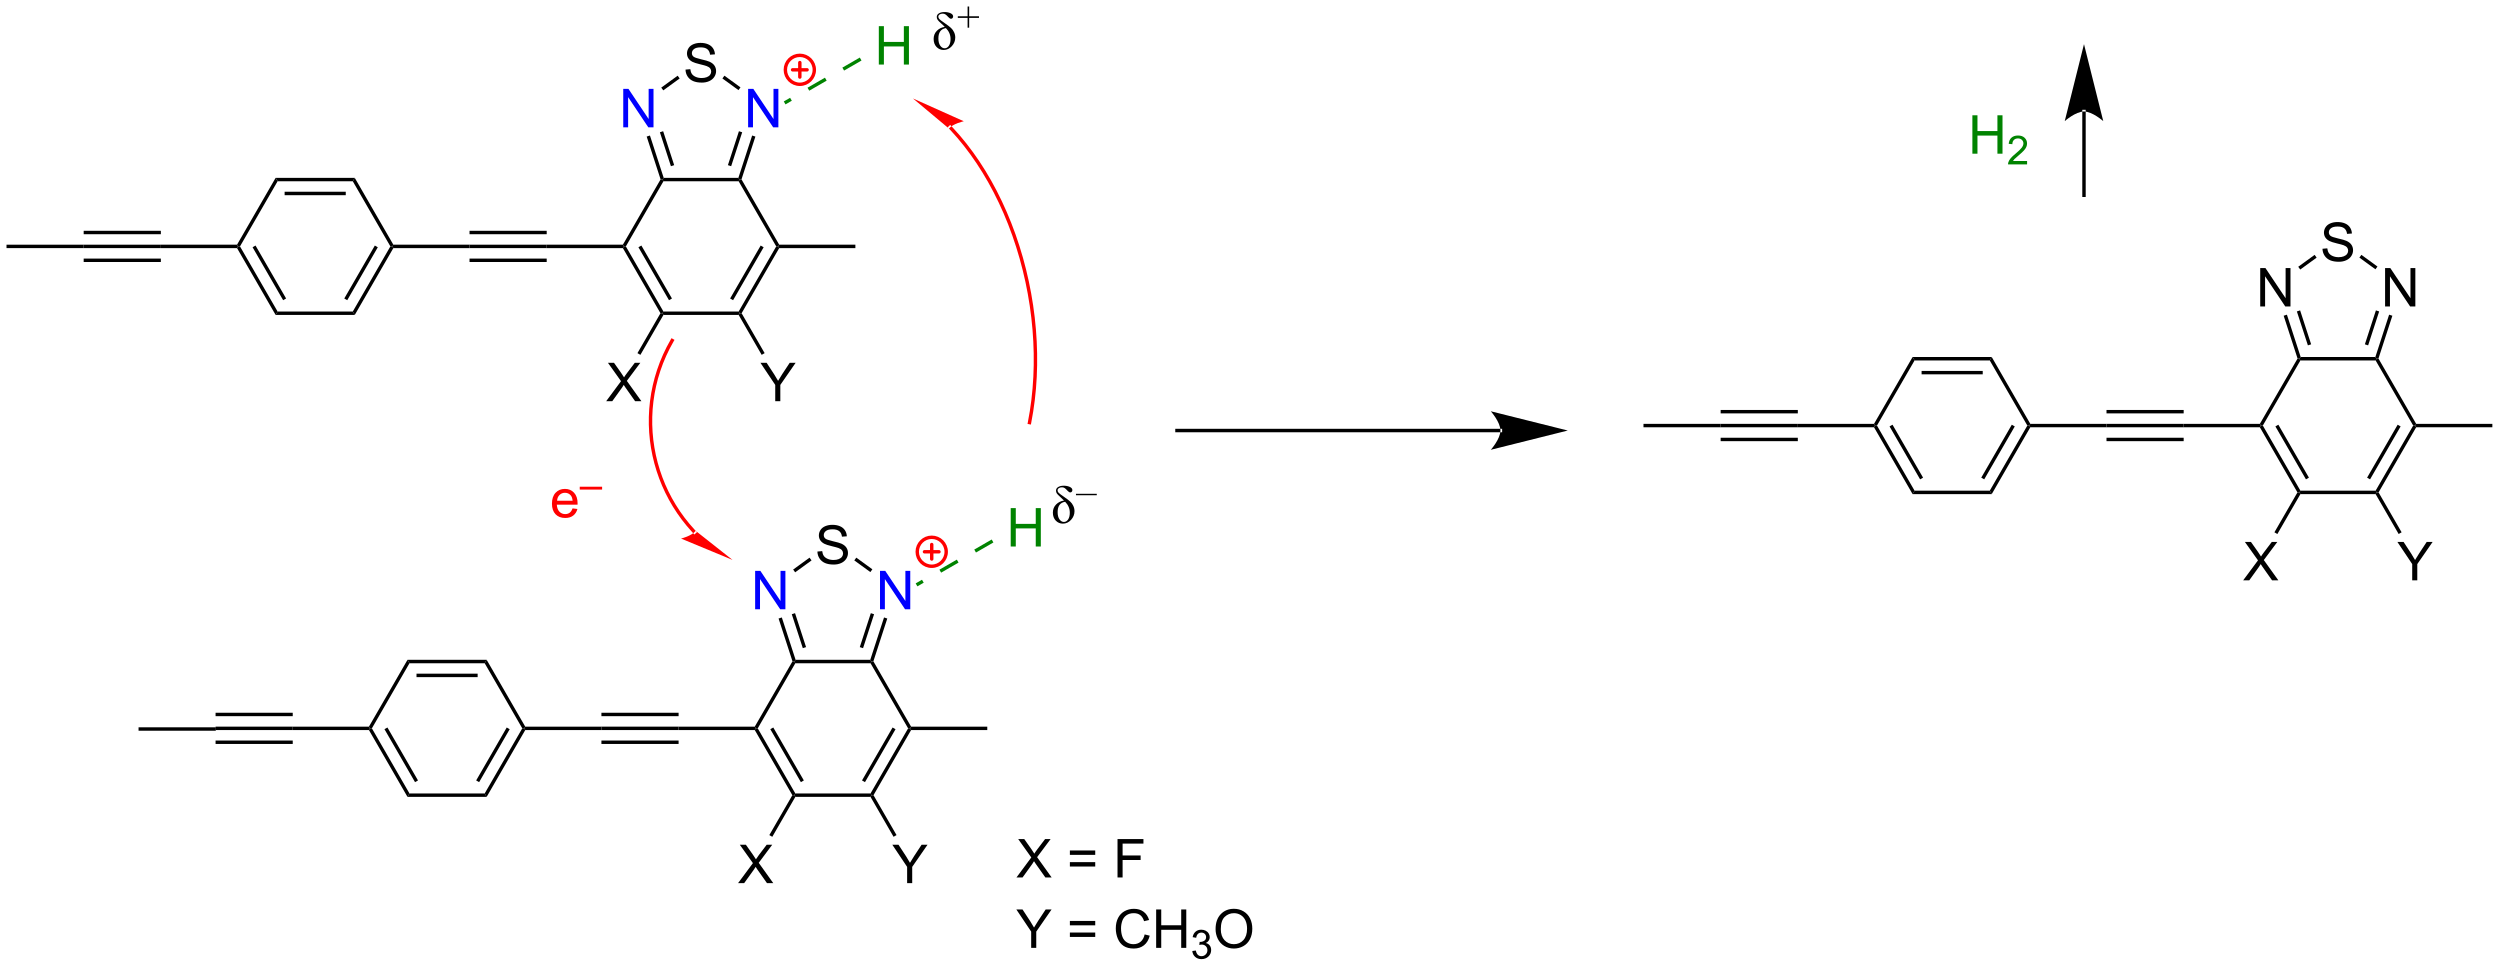 <?xml version="1.0" encoding="UTF-8"?>
<!DOCTYPE svg PUBLIC '-//W3C//DTD SVG 1.0//EN'
          'http://www.w3.org/TR/2001/REC-SVG-20010904/DTD/svg10.dtd'>
<svg stroke-dasharray="none" shape-rendering="auto" xmlns="http://www.w3.org/2000/svg" font-family="'Dialog'" text-rendering="auto" width="409" fill-opacity="1" color-interpolation="auto" color-rendering="auto" preserveAspectRatio="xMidYMid meet" font-size="12px" viewBox="0 0 409 159" fill="black" xmlns:xlink="http://www.w3.org/1999/xlink" stroke="black" image-rendering="auto" stroke-miterlimit="10" stroke-linecap="square" stroke-linejoin="miter" font-style="normal" stroke-width="1" height="159" stroke-dashoffset="0" font-weight="normal" stroke-opacity="1"
><!--Generated by the Batik Graphics2D SVG Generator--><defs id="genericDefs"
  /><g
  ><defs id="defs1"
    ><clipPath clipPathUnits="userSpaceOnUse" id="clipPath1"
      ><path d="M0.633 4.287 L383.959 4.287 L383.959 152.417 L0.633 152.417 L0.633 4.287 Z"
      /></clipPath
      ><clipPath clipPathUnits="userSpaceOnUse" id="clipPath2"
      ><path d="M11.269 12.129 L11.269 156.14 L383.937 156.14 L383.937 12.129 Z"
      /></clipPath
    ></defs
    ><g transform="scale(1.067,1.067) translate(-0.633,-4.287) matrix(1.029,0,0,1.029,-10.959,-8.189)"
    ><path d="M31.911 121.007 L31.911 120.497 L43.42 120.497 L43.42 121.007 Z" stroke="none" clip-path="url(#clipPath2)"
    /></g
    ><g transform="matrix(1.097,0,0,1.097,-12.364,-13.307)"
    ><path d="M43.42 121.007 L43.42 120.497 L54.928 120.497 L54.928 121.007 ZM43.42 118.936 L54.928 118.936 L54.928 118.426 L43.42 118.426 ZM43.42 123.079 L54.928 123.079 L54.928 122.569 L43.42 122.569 Z" stroke="none" clip-path="url(#clipPath2)"
    /></g
    ><g transform="matrix(1.097,0,0,1.097,-12.364,-13.307)"
    ><path d="M54.928 121.007 L54.928 120.497 L66.29 120.497 L66.437 120.752 L66.29 121.007 Z" stroke="none" clip-path="url(#clipPath2)"
    /></g
    ><g transform="matrix(1.097,0,0,1.097,-12.364,-13.307)"
    ><path d="M66.29 121.007 L66.437 120.752 L66.731 120.752 L72.338 130.464 L72.044 130.974 ZM68.608 120.88 L73.166 128.775 L73.608 128.52 L69.05 120.625 Z" stroke="none" clip-path="url(#clipPath2)"
    /></g
    ><g transform="matrix(1.097,0,0,1.097,-12.364,-13.307)"
    ><path d="M72.044 130.974 L72.338 130.464 L83.553 130.464 L83.847 130.974 Z" stroke="none" clip-path="url(#clipPath2)"
    /></g
    ><g transform="matrix(1.097,0,0,1.097,-12.364,-13.307)"
    ><path d="M83.847 130.974 L83.553 130.464 L89.16 120.752 L89.454 120.752 L89.602 121.007 ZM82.725 128.775 L87.283 120.88 L86.841 120.625 L82.283 128.52 Z" stroke="none" clip-path="url(#clipPath2)"
    /></g
    ><g transform="matrix(1.097,0,0,1.097,-12.364,-13.307)"
    ><path d="M89.602 120.497 L89.454 120.752 L89.16 120.752 L83.553 111.041 L83.847 110.53 Z" stroke="none" clip-path="url(#clipPath2)"
    /></g
    ><g transform="matrix(1.097,0,0,1.097,-12.364,-13.307)"
    ><path d="M83.847 110.53 L83.553 111.041 L72.338 111.041 L72.044 110.53 ZM82.504 112.602 L73.387 112.602 L73.387 113.112 L82.504 113.112 Z" stroke="none" clip-path="url(#clipPath2)"
    /></g
    ><g transform="matrix(1.097,0,0,1.097,-12.364,-13.307)"
    ><path d="M72.044 110.53 L72.338 111.041 L66.731 120.752 L66.437 120.752 L66.29 120.497 Z" stroke="none" clip-path="url(#clipPath2)"
    /></g
    ><g transform="matrix(1.097,0,0,1.097,-12.364,-13.307)"
    ><path d="M89.602 121.007 L89.454 120.752 L89.602 120.497 L100.963 120.497 L100.963 121.007 Z" stroke="none" clip-path="url(#clipPath2)"
    /></g
    ><g transform="matrix(1.097,0,0,1.097,-12.364,-13.307)"
    ><path d="M100.963 121.007 L100.963 120.497 L112.472 120.497 L112.472 121.007 ZM100.963 118.936 L112.472 118.936 L112.472 118.426 L100.963 118.426 ZM100.963 123.079 L112.472 123.079 L112.472 122.569 L100.963 122.569 Z" stroke="none" clip-path="url(#clipPath2)"
    /></g
    ><g transform="matrix(1.097,0,0,1.097,-12.364,-13.307)"
    ><path d="M112.472 121.007 L112.472 120.497 L123.833 120.497 L123.98 120.752 L123.833 121.007 Z" stroke="none" clip-path="url(#clipPath2)"
    /></g
    ><g transform="matrix(1.097,0,0,1.097,-12.364,-13.307)"
    ><path d="M123.833 121.007 L123.98 120.752 L124.275 120.752 L129.882 130.464 L129.734 130.719 L129.44 130.719 ZM126.151 120.88 L130.71 128.775 L131.151 128.52 L126.593 120.625 Z" stroke="none" clip-path="url(#clipPath2)"
    /></g
    ><g transform="matrix(1.097,0,0,1.097,-12.364,-13.307)"
    ><path d="M129.882 130.974 L129.734 130.719 L129.882 130.464 L141.096 130.464 L141.243 130.719 L141.096 130.974 Z" stroke="none" clip-path="url(#clipPath2)"
    /></g
    ><g transform="matrix(1.097,0,0,1.097,-12.364,-13.307)"
    ><path d="M141.538 130.719 L141.243 130.719 L141.096 130.464 L146.703 120.752 L146.998 120.752 L147.145 121.007 ZM140.268 128.775 L144.826 120.88 L144.385 120.625 L139.826 128.52 Z" stroke="none" clip-path="url(#clipPath2)"
    /></g
    ><g transform="matrix(1.097,0,0,1.097,-12.364,-13.307)"
    ><path d="M147.145 120.497 L146.998 120.752 L146.703 120.752 L141.096 111.041 L141.243 110.785 L141.521 110.756 Z" stroke="none" clip-path="url(#clipPath2)"
    /></g
    ><g transform="matrix(1.097,0,0,1.097,-12.364,-13.307)"
    ><path d="M141.058 110.53 L141.243 110.785 L141.096 111.041 L129.882 111.041 L129.734 110.785 L129.92 110.53 Z" stroke="none" clip-path="url(#clipPath2)"
    /></g
    ><g transform="matrix(1.097,0,0,1.097,-12.364,-13.307)"
    ><path d="M129.457 110.756 L129.734 110.785 L129.882 111.041 L124.275 120.752 L123.98 120.752 L123.833 120.497 Z" stroke="none" clip-path="url(#clipPath2)"
    /></g
    ><g fill="blue" transform="matrix(1.097,0,0,1.097,-12.364,-13.307)" stroke="blue"
    ><path d="M142.509 102.99 L142.509 97.263 L143.288 97.263 L146.295 101.758 L146.295 97.263 L147.022 97.263 L147.022 102.99 L146.243 102.99 L143.236 98.49 L143.236 102.99 L142.509 102.99 Z" stroke="none" clip-path="url(#clipPath2)"
    /></g
    ><g transform="matrix(1.097,0,0,1.097,-12.364,-13.307)"
    ><path d="M133.173 94.384 L133.889 94.322 Q133.939 94.751 134.124 95.028 Q134.311 95.304 134.702 95.473 Q135.093 95.642 135.579 95.642 Q136.014 95.642 136.345 95.515 Q136.679 95.384 136.84 95.16 Q137.001 94.936 137.001 94.671 Q137.001 94.4 136.845 94.2 Q136.689 93.999 136.329 93.861 Q136.1 93.772 135.311 93.582 Q134.522 93.392 134.204 93.225 Q133.796 93.009 133.593 92.692 Q133.392 92.374 133.392 91.978 Q133.392 91.546 133.637 91.168 Q133.884 90.791 134.356 90.595 Q134.829 90.4 135.408 90.4 Q136.046 90.4 136.53 90.606 Q137.017 90.811 137.278 91.21 Q137.541 91.608 137.561 92.111 L136.835 92.166 Q136.775 91.624 136.436 91.348 Q136.1 91.069 135.439 91.069 Q134.751 91.069 134.436 91.322 Q134.124 91.572 134.124 91.929 Q134.124 92.236 134.345 92.436 Q134.564 92.634 135.488 92.845 Q136.413 93.054 136.757 93.21 Q137.257 93.439 137.494 93.793 Q137.733 94.147 137.733 94.608 Q137.733 95.064 137.47 95.47 Q137.21 95.874 136.718 96.1 Q136.228 96.325 135.616 96.325 Q134.837 96.325 134.311 96.098 Q133.788 95.869 133.488 95.416 Q133.189 94.96 133.173 94.384 Z" stroke="none" clip-path="url(#clipPath2)"
    /></g
    ><g fill="blue" transform="matrix(1.097,0,0,1.097,-12.364,-13.307)" stroke="blue"
    ><path d="M123.888 102.99 L123.888 97.263 L124.666 97.263 L127.674 101.758 L127.674 97.263 L128.401 97.263 L128.401 102.99 L127.622 102.99 L124.614 98.49 L124.614 102.99 L123.888 102.99 Z" stroke="none" clip-path="url(#clipPath2)"
    /></g
    ><g transform="matrix(1.097,0,0,1.097,-12.364,-13.307)"
    ><path d="M141.521 110.756 L141.243 110.785 L141.058 110.53 L143.11 104.215 L143.595 104.373 ZM139.981 108.793 L141.625 103.733 L141.14 103.575 L139.495 108.635 Z" stroke="none" clip-path="url(#clipPath2)"
    /></g
    ><g transform="matrix(1.097,0,0,1.097,-12.364,-13.307)"
    ><path d="M141.371 97.034 L141.071 97.446 L138.675 95.706 L138.975 95.293 Z" stroke="none" clip-path="url(#clipPath2)"
    /></g
    ><g transform="matrix(1.097,0,0,1.097,-12.364,-13.307)"
    ><path d="M132 95.295 L132.3 95.708 L129.857 97.483 L129.557 97.07 Z" stroke="none" clip-path="url(#clipPath2)"
    /></g
    ><g transform="matrix(1.097,0,0,1.097,-12.364,-13.307)"
    ><path d="M127.383 104.373 L127.868 104.215 L129.92 110.53 L129.734 110.785 L129.457 110.756 ZM129.353 103.733 L130.997 108.793 L131.482 108.635 L129.838 103.575 Z" stroke="none" clip-path="url(#clipPath2)"
    /></g
    ><g transform="matrix(1.097,0,0,1.097,-12.364,-13.307)"
    ><path d="M147.145 121.007 L146.998 120.752 L147.145 120.497 L158.506 120.497 L158.506 121.007 Z" stroke="none" clip-path="url(#clipPath2)"
    /></g
    ><g transform="matrix(1.097,0,0,1.097,-12.364,-13.307)"
    ><path d="M121.342 143.836 L123.555 140.851 L121.602 138.109 L122.506 138.109 L123.545 139.578 Q123.868 140.034 124.006 140.281 Q124.196 139.969 124.459 139.627 L125.61 138.109 L126.435 138.109 L124.422 140.807 L126.592 143.836 L125.654 143.836 L124.211 141.792 Q124.092 141.617 123.961 141.409 Q123.771 141.721 123.688 141.838 L122.251 143.836 L121.342 143.836 Z" stroke="none" clip-path="url(#clipPath2)"
    /></g
    ><g transform="matrix(1.097,0,0,1.097,-12.364,-13.307)"
    ><path d="M129.44 130.719 L129.734 130.719 L129.882 130.974 L126.446 136.925 L126.004 136.67 Z" stroke="none" clip-path="url(#clipPath2)"
    /></g
    ><g transform="matrix(1.097,0,0,1.097,-12.364,-13.307)"
    ><path d="M146.554 143.836 L146.554 141.409 L144.346 138.109 L145.268 138.109 L146.398 139.836 Q146.71 140.32 146.979 140.805 Q147.237 140.354 147.604 139.792 L148.713 138.109 L149.596 138.109 L147.312 141.409 L147.312 143.836 L146.554 143.836 Z" stroke="none" clip-path="url(#clipPath2)"
    /></g
    ><g transform="matrix(1.097,0,0,1.097,-12.364,-13.307)"
    ><path d="M141.096 130.974 L141.243 130.719 L141.538 130.719 L144.974 136.67 L144.532 136.925 Z" stroke="none" clip-path="url(#clipPath2)"
    /></g
    ><g transform="matrix(1.097,0,0,1.097,-12.364,-13.307)"
    ><path d="M235.035 76.592 L235.035 76.592 L186.798 76.592 L186.543 76.592 L186.543 76.082 L186.798 76.082 L235.035 76.082 L235.29 76.082 L235.29 76.592 ZM245.081 76.337 L233.601 73.465 C233.601 73.465 235.035 75.08 235.035 76.337 C235.035 77.594 233.601 79.21 233.601 79.21 Z" stroke="none" clip-path="url(#clipPath2)"
    /></g
    ><g transform="matrix(1.097,0,0,1.097,-12.364,-13.307)"
    ><path d="M256.37 75.852 L256.37 75.342 L267.878 75.342 L267.878 75.852 Z" stroke="none" clip-path="url(#clipPath2)"
    /></g
    ><g transform="matrix(1.097,0,0,1.097,-12.364,-13.307)"
    ><path d="M267.878 75.852 L267.878 75.342 L279.387 75.342 L279.387 75.852 ZM267.878 73.78 L279.387 73.78 L279.387 73.27 L267.878 73.27 ZM267.878 77.923 L279.387 77.923 L279.387 77.413 L267.878 77.413 Z" stroke="none" clip-path="url(#clipPath2)"
    /></g
    ><g transform="matrix(1.097,0,0,1.097,-12.364,-13.307)"
    ><path d="M279.387 75.852 L279.387 75.342 L290.749 75.342 L290.896 75.597 L290.749 75.852 Z" stroke="none" clip-path="url(#clipPath2)"
    /></g
    ><g transform="matrix(1.097,0,0,1.097,-12.364,-13.307)"
    ><path d="M290.749 75.852 L290.896 75.597 L291.19 75.597 L296.798 85.308 L296.503 85.819 ZM293.067 75.724 L297.625 83.62 L298.067 83.364 L293.509 75.469 Z" stroke="none" clip-path="url(#clipPath2)"
    /></g
    ><g transform="matrix(1.097,0,0,1.097,-12.364,-13.307)"
    ><path d="M296.503 85.819 L296.798 85.308 L308.012 85.308 L308.306 85.819 Z" stroke="none" clip-path="url(#clipPath2)"
    /></g
    ><g transform="matrix(1.097,0,0,1.097,-12.364,-13.307)"
    ><path d="M308.306 85.819 L308.012 85.308 L313.619 75.597 L313.913 75.597 L314.06 75.852 ZM307.184 83.62 L311.742 75.724 L311.3 75.469 L306.742 83.364 Z" stroke="none" clip-path="url(#clipPath2)"
    /></g
    ><g transform="matrix(1.097,0,0,1.097,-12.364,-13.307)"
    ><path d="M314.06 75.342 L313.913 75.597 L313.619 75.597 L308.012 65.885 L308.306 65.375 Z" stroke="none" clip-path="url(#clipPath2)"
    /></g
    ><g transform="matrix(1.097,0,0,1.097,-12.364,-13.307)"
    ><path d="M308.306 65.375 L308.012 65.885 L296.798 65.885 L296.503 65.375 ZM306.963 67.446 L297.846 67.446 L297.846 67.957 L306.963 67.957 Z" stroke="none" clip-path="url(#clipPath2)"
    /></g
    ><g transform="matrix(1.097,0,0,1.097,-12.364,-13.307)"
    ><path d="M296.503 65.375 L296.798 65.885 L291.19 75.597 L290.896 75.597 L290.749 75.342 Z" stroke="none" clip-path="url(#clipPath2)"
    /></g
    ><g transform="matrix(1.097,0,0,1.097,-12.364,-13.307)"
    ><path d="M314.06 75.852 L313.913 75.597 L314.06 75.342 L325.422 75.342 L325.422 75.852 Z" stroke="none" clip-path="url(#clipPath2)"
    /></g
    ><g transform="matrix(1.097,0,0,1.097,-12.364,-13.307)"
    ><path d="M325.422 75.852 L325.422 75.342 L336.93 75.342 L336.93 75.852 ZM325.422 73.78 L336.93 73.78 L336.93 73.27 L325.422 73.27 ZM325.422 77.923 L336.93 77.923 L336.93 77.413 L325.422 77.413 Z" stroke="none" clip-path="url(#clipPath2)"
    /></g
    ><g transform="matrix(1.097,0,0,1.097,-12.364,-13.307)"
    ><path d="M336.93 75.852 L336.93 75.342 L348.292 75.342 L348.439 75.597 L348.292 75.852 Z" stroke="none" clip-path="url(#clipPath2)"
    /></g
    ><g transform="matrix(1.097,0,0,1.097,-12.364,-13.307)"
    ><path d="M348.292 75.852 L348.439 75.597 L348.734 75.597 L354.341 85.308 L354.193 85.564 L353.899 85.564 ZM350.61 75.724 L355.168 83.62 L355.61 83.364 L351.052 75.469 Z" stroke="none" clip-path="url(#clipPath2)"
    /></g
    ><g transform="matrix(1.097,0,0,1.097,-12.364,-13.307)"
    ><path d="M354.341 85.819 L354.193 85.564 L354.341 85.308 L365.555 85.308 L365.702 85.564 L365.555 85.819 Z" stroke="none" clip-path="url(#clipPath2)"
    /></g
    ><g transform="matrix(1.097,0,0,1.097,-12.364,-13.307)"
    ><path d="M365.997 85.564 L365.702 85.564 L365.555 85.308 L371.162 75.597 L371.457 75.597 L371.604 75.852 ZM364.727 83.62 L369.285 75.724 L368.844 75.469 L364.285 83.364 Z" stroke="none" clip-path="url(#clipPath2)"
    /></g
    ><g transform="matrix(1.097,0,0,1.097,-12.364,-13.307)"
    ><path d="M371.604 75.342 L371.457 75.597 L371.162 75.597 L365.555 65.885 L365.702 65.63 L365.98 65.601 Z" stroke="none" clip-path="url(#clipPath2)"
    /></g
    ><g transform="matrix(1.097,0,0,1.097,-12.364,-13.307)"
    ><path d="M365.517 65.375 L365.702 65.63 L365.555 65.885 L354.341 65.885 L354.193 65.63 L354.379 65.375 Z" stroke="none" clip-path="url(#clipPath2)"
    /></g
    ><g transform="matrix(1.097,0,0,1.097,-12.364,-13.307)"
    ><path d="M353.916 65.601 L354.193 65.63 L354.341 65.885 L348.734 75.597 L348.439 75.597 L348.292 75.342 Z" stroke="none" clip-path="url(#clipPath2)"
    /></g
    ><g transform="matrix(1.097,0,0,1.097,-12.364,-13.307)"
    ><path d="M366.968 57.834 L366.968 52.108 L367.747 52.108 L370.754 56.603 L370.754 52.108 L371.481 52.108 L371.481 57.834 L370.702 57.834 L367.694 53.334 L367.694 57.834 L366.968 57.834 Z" stroke="none" clip-path="url(#clipPath2)"
    /></g
    ><g transform="matrix(1.097,0,0,1.097,-12.364,-13.307)"
    ><path d="M357.632 49.229 L358.348 49.166 Q358.398 49.596 358.583 49.872 Q358.77 50.148 359.161 50.317 Q359.551 50.487 360.038 50.487 Q360.473 50.487 360.804 50.359 Q361.137 50.229 361.299 50.005 Q361.46 49.781 361.46 49.515 Q361.46 49.244 361.304 49.044 Q361.148 48.843 360.788 48.705 Q360.559 48.617 359.77 48.427 Q358.981 48.237 358.663 48.07 Q358.255 47.854 358.051 47.536 Q357.851 47.218 357.851 46.822 Q357.851 46.39 358.096 46.013 Q358.343 45.635 358.815 45.44 Q359.288 45.244 359.866 45.244 Q360.505 45.244 360.989 45.45 Q361.476 45.656 361.736 46.054 Q361.999 46.453 362.02 46.955 L361.294 47.01 Q361.234 46.468 360.895 46.192 Q360.559 45.914 359.898 45.914 Q359.21 45.914 358.895 46.166 Q358.583 46.416 358.583 46.773 Q358.583 47.08 358.804 47.281 Q359.023 47.479 359.947 47.69 Q360.872 47.898 361.216 48.054 Q361.716 48.283 361.952 48.638 Q362.192 48.992 362.192 49.453 Q362.192 49.908 361.929 50.315 Q361.669 50.718 361.176 50.945 Q360.687 51.169 360.075 51.169 Q359.296 51.169 358.77 50.942 Q358.247 50.713 357.947 50.26 Q357.648 49.804 357.632 49.229 Z" stroke="none" clip-path="url(#clipPath2)"
    /></g
    ><g transform="matrix(1.097,0,0,1.097,-12.364,-13.307)"
    ><path d="M348.346 57.834 L348.346 52.108 L349.125 52.108 L352.133 56.603 L352.133 52.108 L352.86 52.108 L352.86 57.834 L352.081 57.834 L349.073 53.334 L349.073 57.834 L348.346 57.834 Z" stroke="none" clip-path="url(#clipPath2)"
    /></g
    ><g transform="matrix(1.097,0,0,1.097,-12.364,-13.307)"
    ><path d="M365.98 65.601 L365.702 65.63 L365.517 65.375 L367.569 59.06 L368.054 59.217 ZM364.44 63.637 L366.084 58.577 L365.599 58.419 L363.954 63.48 Z" stroke="none" clip-path="url(#clipPath2)"
    /></g
    ><g transform="matrix(1.097,0,0,1.097,-12.364,-13.307)"
    ><path d="M365.83 51.878 L365.53 52.291 L363.135 50.55 L363.434 50.138 Z" stroke="none" clip-path="url(#clipPath2)"
    /></g
    ><g transform="matrix(1.097,0,0,1.097,-12.364,-13.307)"
    ><path d="M356.459 50.139 L356.759 50.552 L354.316 52.327 L354.016 51.914 Z" stroke="none" clip-path="url(#clipPath2)"
    /></g
    ><g transform="matrix(1.097,0,0,1.097,-12.364,-13.307)"
    ><path d="M351.842 59.217 L352.327 59.06 L354.379 65.375 L354.193 65.63 L353.916 65.601 ZM353.812 58.577 L355.456 63.637 L355.941 63.48 L354.297 58.419 Z" stroke="none" clip-path="url(#clipPath2)"
    /></g
    ><g transform="matrix(1.097,0,0,1.097,-12.364,-13.307)"
    ><path d="M371.604 75.852 L371.457 75.597 L371.604 75.342 L382.965 75.342 L382.965 75.852 Z" stroke="none" clip-path="url(#clipPath2)"
    /></g
    ><g transform="matrix(1.097,0,0,1.097,-12.364,-13.307)"
    ><path d="M345.801 98.68 L348.014 95.696 L346.061 92.954 L346.965 92.954 L348.004 94.422 Q348.327 94.878 348.465 95.126 Q348.655 94.813 348.918 94.472 L350.069 92.954 L350.894 92.954 L348.881 95.652 L351.051 98.68 L350.113 98.68 L348.67 96.636 Q348.551 96.462 348.42 96.253 Q348.23 96.566 348.147 96.683 L346.709 98.68 L345.801 98.68 Z" stroke="none" clip-path="url(#clipPath2)"
    /></g
    ><g transform="matrix(1.097,0,0,1.097,-12.364,-13.307)"
    ><path d="M353.899 85.564 L354.193 85.564 L354.341 85.819 L350.905 91.77 L350.463 91.514 Z" stroke="none" clip-path="url(#clipPath2)"
    /></g
    ><g transform="matrix(1.097,0,0,1.097,-12.364,-13.307)"
    ><path d="M371.013 98.68 L371.013 96.253 L368.805 92.954 L369.727 92.954 L370.857 94.68 Q371.17 95.165 371.438 95.649 Q371.696 95.198 372.063 94.636 L373.172 92.954 L374.055 92.954 L371.771 96.253 L371.771 98.68 L371.013 98.68 Z" stroke="none" clip-path="url(#clipPath2)"
    /></g
    ><g transform="matrix(1.097,0,0,1.097,-12.364,-13.307)"
    ><path d="M365.555 85.819 L365.702 85.564 L365.997 85.564 L369.433 91.514 L368.991 91.77 Z" stroke="none" clip-path="url(#clipPath2)"
    /></g
    ><g fill="rgb(0,131,0)" transform="matrix(1.097,0,0,1.097,-12.364,-13.307)" stroke="rgb(0,131,0)"
    ><path d="M154.223 96.031 L154.223 96.031 L151.625 97.531 L151.37 97.089 L153.968 95.589 ZM149.027 99.031 L149.027 99.031 L148.084 99.576 L147.829 99.134 L148.772 98.589 ZM159.419 93.031 L159.419 93.031 L156.821 94.531 L156.566 94.089 L159.164 92.589 Z" stroke="none" clip-path="url(#clipPath2)"
    /></g
    ><g fill="rgb(0,131,0)" transform="matrix(1.097,0,0,1.097,-12.364,-13.307)" stroke="rgb(0,131,0)"
    ><path d="M162.001 93.633 L162.001 87.907 L162.759 87.907 L162.759 90.258 L165.736 90.258 L165.736 87.907 L166.493 87.907 L166.493 93.633 L165.736 93.633 L165.736 90.933 L162.759 90.933 L162.759 93.633 L162.001 93.633 Z" stroke="none" clip-path="url(#clipPath2)"
    /></g
    ><g transform="matrix(1.097,0,0,1.097,-12.364,-13.307)"
    ><path d="M12.242 49.132 L12.242 48.622 L23.75 48.622 L23.75 49.132 Z" stroke="none" clip-path="url(#clipPath2)"
    /></g
    ><g transform="matrix(1.097,0,0,1.097,-12.364,-13.307)"
    ><path d="M23.75 49.132 L23.75 48.622 L35.259 48.622 L35.259 49.132 ZM23.75 47.061 L35.259 47.061 L35.259 46.55 L23.75 46.55 ZM23.75 51.204 L35.259 51.204 L35.259 50.694 L23.75 50.694 Z" stroke="none" clip-path="url(#clipPath2)"
    /></g
    ><g transform="matrix(1.097,0,0,1.097,-12.364,-13.307)"
    ><path d="M35.259 49.132 L35.259 48.622 L46.62 48.622 L46.768 48.877 L46.62 49.132 Z" stroke="none" clip-path="url(#clipPath2)"
    /></g
    ><g transform="matrix(1.097,0,0,1.097,-12.364,-13.307)"
    ><path d="M46.62 49.132 L46.768 48.877 L47.062 48.877 L52.669 58.589 L52.375 59.099 ZM48.939 49.005 L53.497 56.9 L53.939 56.645 L49.38 48.749 Z" stroke="none" clip-path="url(#clipPath2)"
    /></g
    ><g transform="matrix(1.097,0,0,1.097,-12.364,-13.307)"
    ><path d="M52.375 59.099 L52.669 58.589 L63.883 58.589 L64.178 59.099 Z" stroke="none" clip-path="url(#clipPath2)"
    /></g
    ><g transform="matrix(1.097,0,0,1.097,-12.364,-13.307)"
    ><path d="M64.178 59.099 L63.883 58.589 L69.49 48.877 L69.785 48.877 L69.932 49.132 ZM63.056 56.9 L67.614 49.005 L67.172 48.749 L62.614 56.645 Z" stroke="none" clip-path="url(#clipPath2)"
    /></g
    ><g transform="matrix(1.097,0,0,1.097,-12.364,-13.307)"
    ><path d="M69.932 48.622 L69.785 48.877 L69.49 48.877 L63.883 39.165 L64.178 38.655 Z" stroke="none" clip-path="url(#clipPath2)"
    /></g
    ><g transform="matrix(1.097,0,0,1.097,-12.364,-13.307)"
    ><path d="M64.178 38.655 L63.883 39.165 L52.669 39.165 L52.375 38.655 ZM62.835 40.727 L53.718 40.727 L53.718 41.237 L62.835 41.237 Z" stroke="none" clip-path="url(#clipPath2)"
    /></g
    ><g transform="matrix(1.097,0,0,1.097,-12.364,-13.307)"
    ><path d="M52.375 38.655 L52.669 39.165 L47.062 48.877 L46.768 48.877 L46.62 48.622 Z" stroke="none" clip-path="url(#clipPath2)"
    /></g
    ><g transform="matrix(1.097,0,0,1.097,-12.364,-13.307)"
    ><path d="M69.932 49.132 L69.785 48.877 L69.932 48.622 L81.294 48.622 L81.294 49.132 Z" stroke="none" clip-path="url(#clipPath2)"
    /></g
    ><g transform="matrix(1.097,0,0,1.097,-12.364,-13.307)"
    ><path d="M81.294 49.132 L81.294 48.622 L92.802 48.622 L92.802 49.132 ZM81.294 47.061 L92.802 47.061 L92.802 46.55 L81.294 46.55 ZM81.294 51.204 L92.802 51.204 L92.802 50.694 L81.294 50.694 Z" stroke="none" clip-path="url(#clipPath2)"
    /></g
    ><g transform="matrix(1.097,0,0,1.097,-12.364,-13.307)"
    ><path d="M92.802 49.132 L92.802 48.622 L104.164 48.622 L104.311 48.877 L104.164 49.132 Z" stroke="none" clip-path="url(#clipPath2)"
    /></g
    ><g transform="matrix(1.097,0,0,1.097,-12.364,-13.307)"
    ><path d="M104.164 49.132 L104.311 48.877 L104.606 48.877 L110.213 58.589 L110.065 58.844 L109.771 58.844 ZM106.482 49.005 L111.04 56.9 L111.482 56.645 L106.924 48.749 Z" stroke="none" clip-path="url(#clipPath2)"
    /></g
    ><g transform="matrix(1.097,0,0,1.097,-12.364,-13.307)"
    ><path d="M110.213 59.099 L110.065 58.844 L110.213 58.589 L121.427 58.589 L121.574 58.844 L121.427 59.099 Z" stroke="none" clip-path="url(#clipPath2)"
    /></g
    ><g transform="matrix(1.097,0,0,1.097,-12.364,-13.307)"
    ><path d="M121.868 58.844 L121.574 58.844 L121.427 58.589 L127.034 48.877 L127.328 48.877 L127.475 49.132 ZM120.599 56.9 L125.157 49.005 L124.715 48.749 L120.157 56.645 Z" stroke="none" clip-path="url(#clipPath2)"
    /></g
    ><g transform="matrix(1.097,0,0,1.097,-12.364,-13.307)"
    ><path d="M127.475 48.622 L127.328 48.877 L127.034 48.877 L121.427 39.165 L121.574 38.91 L121.852 38.881 Z" stroke="none" clip-path="url(#clipPath2)"
    /></g
    ><g transform="matrix(1.097,0,0,1.097,-12.364,-13.307)"
    ><path d="M121.388 38.655 L121.574 38.91 L121.427 39.165 L110.213 39.165 L110.065 38.91 L110.251 38.655 Z" stroke="none" clip-path="url(#clipPath2)"
    /></g
    ><g transform="matrix(1.097,0,0,1.097,-12.364,-13.307)"
    ><path d="M109.787 38.881 L110.065 38.91 L110.213 39.165 L104.606 48.877 L104.311 48.877 L104.164 48.622 Z" stroke="none" clip-path="url(#clipPath2)"
    /></g
    ><g fill="blue" transform="matrix(1.097,0,0,1.097,-12.364,-13.307)" stroke="blue"
    ><path d="M122.84 31.115 L122.84 25.388 L123.618 25.388 L126.626 29.883 L126.626 25.388 L127.353 25.388 L127.353 31.115 L126.574 31.115 L123.566 26.615 L123.566 31.115 L122.84 31.115 Z" stroke="none" clip-path="url(#clipPath2)"
    /></g
    ><g transform="matrix(1.097,0,0,1.097,-12.364,-13.307)"
    ><path d="M113.504 22.509 L114.22 22.447 Q114.269 22.876 114.454 23.152 Q114.642 23.428 115.032 23.598 Q115.423 23.767 115.91 23.767 Q116.345 23.767 116.676 23.639 Q117.009 23.509 117.171 23.285 Q117.332 23.061 117.332 22.796 Q117.332 22.525 117.176 22.324 Q117.019 22.124 116.66 21.986 Q116.431 21.897 115.642 21.707 Q114.853 21.517 114.535 21.35 Q114.126 21.134 113.923 20.816 Q113.723 20.499 113.723 20.103 Q113.723 19.671 113.967 19.293 Q114.215 18.915 114.686 18.72 Q115.16 18.525 115.738 18.525 Q116.376 18.525 116.861 18.73 Q117.348 18.936 117.608 19.335 Q117.871 19.733 117.892 20.236 L117.165 20.29 Q117.105 19.749 116.767 19.473 Q116.431 19.194 115.769 19.194 Q115.082 19.194 114.767 19.447 Q114.454 19.697 114.454 20.053 Q114.454 20.361 114.676 20.561 Q114.894 20.759 115.819 20.97 Q116.743 21.178 117.087 21.335 Q117.587 21.564 117.824 21.918 Q118.064 22.272 118.064 22.733 Q118.064 23.189 117.801 23.595 Q117.54 23.999 117.048 24.225 Q116.559 24.449 115.947 24.449 Q115.168 24.449 114.642 24.223 Q114.118 23.994 113.819 23.54 Q113.519 23.085 113.504 22.509 Z" stroke="none" clip-path="url(#clipPath2)"
    /></g
    ><g fill="blue" transform="matrix(1.097,0,0,1.097,-12.364,-13.307)" stroke="blue"
    ><path d="M104.218 31.115 L104.218 25.388 L104.997 25.388 L108.005 29.883 L108.005 25.388 L108.731 25.388 L108.731 31.115 L107.953 31.115 L104.945 26.615 L104.945 31.115 L104.218 31.115 Z" stroke="none" clip-path="url(#clipPath2)"
    /></g
    ><g transform="matrix(1.097,0,0,1.097,-12.364,-13.307)"
    ><path d="M121.852 38.881 L121.574 38.91 L121.388 38.655 L123.441 32.34 L123.926 32.498 ZM120.311 36.918 L121.956 31.858 L121.47 31.7 L119.826 36.76 Z" stroke="none" clip-path="url(#clipPath2)"
    /></g
    ><g transform="matrix(1.097,0,0,1.097,-12.364,-13.307)"
    ><path d="M121.701 25.158 L121.401 25.571 L119.006 23.831 L119.306 23.418 Z" stroke="none" clip-path="url(#clipPath2)"
    /></g
    ><g transform="matrix(1.097,0,0,1.097,-12.364,-13.307)"
    ><path d="M112.331 23.42 L112.631 23.832 L110.188 25.607 L109.888 25.195 Z" stroke="none" clip-path="url(#clipPath2)"
    /></g
    ><g transform="matrix(1.097,0,0,1.097,-12.364,-13.307)"
    ><path d="M107.713 32.498 L108.199 32.34 L110.251 38.655 L110.065 38.91 L109.787 38.881 ZM109.684 31.858 L111.328 36.918 L111.813 36.76 L110.169 31.7 Z" stroke="none" clip-path="url(#clipPath2)"
    /></g
    ><g transform="matrix(1.097,0,0,1.097,-12.364,-13.307)"
    ><path d="M127.475 49.132 L127.328 48.877 L127.475 48.622 L138.837 48.622 L138.837 49.132 Z" stroke="none" clip-path="url(#clipPath2)"
    /></g
    ><g transform="matrix(1.097,0,0,1.097,-12.364,-13.307)"
    ><path d="M101.672 71.961 L103.886 68.976 L101.933 66.234 L102.836 66.234 L103.876 67.703 Q104.198 68.159 104.336 68.406 Q104.526 68.093 104.79 67.752 L105.941 66.234 L106.766 66.234 L104.753 68.932 L106.922 71.961 L105.985 71.961 L104.542 69.916 Q104.422 69.742 104.292 69.534 Q104.102 69.846 104.019 69.963 L102.581 71.961 L101.672 71.961 Z" stroke="none" clip-path="url(#clipPath2)"
    /></g
    ><g transform="matrix(1.097,0,0,1.097,-12.364,-13.307)"
    ><path d="M109.771 58.844 L110.065 58.844 L110.213 59.099 L106.777 65.05 L106.335 64.795 Z" stroke="none" clip-path="url(#clipPath2)"
    /></g
    ><g transform="matrix(1.097,0,0,1.097,-12.364,-13.307)"
    ><path d="M126.885 71.961 L126.885 69.534 L124.677 66.234 L125.599 66.234 L126.729 67.961 Q127.041 68.445 127.309 68.929 Q127.567 68.479 127.934 67.916 L129.044 66.234 L129.927 66.234 L127.643 69.534 L127.643 71.961 L126.885 71.961 Z" stroke="none" clip-path="url(#clipPath2)"
    /></g
    ><g transform="matrix(1.097,0,0,1.097,-12.364,-13.307)"
    ><path d="M121.427 59.099 L121.574 58.844 L121.868 58.844 L125.304 64.795 L124.862 65.05 Z" stroke="none" clip-path="url(#clipPath2)"
    /></g
    ><g fill="rgb(0,131,0)" transform="matrix(1.097,0,0,1.097,-12.364,-13.307)" stroke="rgb(0,131,0)"
    ><path d="M134.554 24.156 L134.554 24.156 L131.956 25.656 L131.701 25.214 L134.299 23.714 ZM129.358 27.156 L129.358 27.156 L128.415 27.7 L128.16 27.259 L129.102 26.714 ZM139.75 21.156 L139.75 21.156 L137.152 22.656 L136.897 22.214 L139.495 20.714 Z" stroke="none" clip-path="url(#clipPath2)"
    /></g
    ><g fill="rgb(0,131,0)" transform="matrix(1.097,0,0,1.097,-12.364,-13.307)" stroke="rgb(0,131,0)"
    ><path d="M142.332 21.758 L142.332 16.032 L143.09 16.032 L143.09 18.383 L146.066 18.383 L146.066 16.032 L146.824 16.032 L146.824 21.758 L146.066 21.758 L146.066 19.058 L143.09 19.058 L143.09 21.758 L142.332 21.758 Z" stroke="none" clip-path="url(#clipPath2)"
    /></g
    ><g fill="red" transform="matrix(1.097,0,0,1.097,-12.364,-13.307)" stroke="red"
    ><path d="M114.655 91.65 L114.655 91.65 C114.655 91.65 114.655 91.65 114.655 91.65 L114.655 91.65 C114.655 91.649 114.659 91.654 114.665 91.66 L114.66 91.655 C114.659 91.654 114.659 91.654 114.658 91.653 L114.658 91.653 C114.649 91.644 114.641 91.635 114.632 91.626 L114.632 91.626 C114.615 91.608 114.598 91.589 114.581 91.571 L114.581 91.571 C114.547 91.535 114.513 91.498 114.479 91.461 L114.479 91.461 C113.938 90.875 113.428 90.265 112.952 89.635 L112.952 89.635 C111.046 87.112 109.666 84.258 108.86 81.25 L109.107 81.184 L108.86 81.25 C107.248 75.234 107.931 68.603 111.292 62.783 L111.419 62.562 L111.861 62.817 L111.734 63.038 C108.444 68.736 107.775 75.228 109.353 81.118 L109.353 81.118 C110.142 84.063 111.493 86.858 113.359 89.327 L113.155 89.481 L113.359 89.327 C113.825 89.944 114.324 90.541 114.854 91.115 L114.666 91.288 L114.854 91.115 C114.887 91.151 114.92 91.187 114.954 91.223 L114.767 91.397 L114.954 91.223 C114.97 91.24 114.987 91.258 115.004 91.276 L114.818 91.451 L115.004 91.276 C115.012 91.285 115.021 91.294 115.029 91.303 L114.844 91.478 L115.029 91.303 C115.029 91.303 115.03 91.304 115.03 91.304 L114.845 91.48 L115.025 91.299 C115.031 91.305 115.036 91.31 115.036 91.31 L115.036 91.31 C115.036 91.31 115.036 91.31 115.036 91.31 L115.206 91.5 L114.825 91.84 ZM120.517 95.636 L115.022 91.299 C114.411 92.074 112.84 92.45 112.84 92.45 Z" stroke="none" clip-path="url(#clipPath2)"
    /></g
    ><g fill="red" transform="matrix(1.097,0,0,1.097,-12.364,-13.307)" stroke="red"
    ><path d="M96.658 87.949 L97.384 88.037 Q97.212 88.675 96.746 89.027 Q96.283 89.378 95.561 89.378 Q94.65 89.378 94.116 88.818 Q93.585 88.256 93.585 87.245 Q93.585 86.199 94.124 85.62 Q94.663 85.042 95.522 85.042 Q96.353 85.042 96.879 85.61 Q97.408 86.175 97.408 87.201 Q97.408 87.264 97.405 87.389 L94.311 87.389 Q94.35 88.074 94.697 88.438 Q95.046 88.8 95.564 88.8 Q95.952 88.8 96.225 88.597 Q96.499 88.394 96.658 87.949 ZM94.35 86.811 L96.665 86.811 Q96.618 86.287 96.4 86.027 Q96.064 85.62 95.53 85.62 Q95.046 85.62 94.715 85.946 Q94.384 86.269 94.35 86.811 Z" stroke="none" clip-path="url(#clipPath2)"
    /></g
    ><g fill="red" transform="matrix(1.097,0,0,1.097,-12.364,-13.307)" stroke="red"
    ><path d="M97.728 85.143 L97.728 84.717 L101.066 84.717 L101.066 85.143 L97.728 85.143 Z" stroke="none" clip-path="url(#clipPath2)"
    /></g
    ><g fill="red" transform="matrix(1.097,0,0,1.097,-12.364,-13.307)" stroke="red"
    ><path d="M153.151 30.942 L153.151 30.942 C153.151 30.942 153.151 30.942 153.151 30.942 L153.151 30.942 C153.151 30.942 153.151 30.942 153.152 30.942 L153.152 30.942 C153.152 30.942 153.152 30.942 153.152 30.942 L153.152 30.942 C153.152 30.943 153.154 30.945 153.156 30.948 L152.97 31.121 L153.154 30.945 C153.155 30.946 153.156 30.947 153.156 30.948 L153.156 30.948 C153.157 30.948 153.158 30.949 153.158 30.95 L153.158 30.95 C153.16 30.951 153.161 30.953 153.163 30.954 L153.163 30.954 C153.164 30.955 153.165 30.957 153.167 30.958 L153.167 30.958 C153.172 30.964 153.178 30.97 153.183 30.976 L152.998 31.152 L153.183 30.976 C153.205 30.999 153.227 31.022 153.25 31.046 L153.064 31.221 L153.25 31.046 C153.294 31.092 153.338 31.139 153.382 31.186 L153.196 31.361 L153.382 31.186 C153.734 31.563 154.081 31.95 154.422 32.348 L154.422 32.348 C155.105 33.144 155.765 33.983 156.401 34.861 L156.401 34.861 C158.946 38.372 161.101 42.516 162.722 47.086 L162.482 47.171 L162.722 47.086 C164.343 51.656 165.363 56.468 165.761 61.245 L165.506 61.266 L165.761 61.245 C166.158 66.021 165.932 70.765 165.059 75.198 L165.01 75.448 L164.509 75.35 L164.558 75.1 C165.422 70.717 165.646 66.021 165.252 61.287 L165.252 61.287 C164.859 56.553 163.847 51.784 162.241 47.256 L162.241 47.256 C160.636 42.728 158.502 38.629 155.988 35.16 L156.195 35.01 L155.988 35.16 C155.36 34.293 154.708 33.465 154.035 32.68 L154.228 32.514 L154.035 32.68 C153.698 32.288 153.356 31.906 153.009 31.535 L153.009 31.535 C152.966 31.488 152.923 31.442 152.879 31.396 L152.879 31.396 C152.857 31.373 152.835 31.35 152.814 31.328 L152.814 31.327 C152.808 31.322 152.803 31.316 152.797 31.31 L152.982 31.134 L152.797 31.31 C152.796 31.309 152.794 31.307 152.793 31.306 L152.793 31.306 C152.792 31.305 152.79 31.303 152.789 31.302 L152.974 31.126 L152.789 31.302 C152.788 31.301 152.788 31.3 152.787 31.299 L152.787 31.299 C152.786 31.299 152.786 31.298 152.785 31.297 L152.783 31.295 C152.785 31.297 152.786 31.299 152.786 31.298 L152.786 31.298 C152.786 31.298 152.786 31.298 152.786 31.298 L152.786 31.298 C152.786 31.298 152.786 31.298 152.786 31.298 L152.786 31.298 C152.786 31.298 152.786 31.298 152.786 31.298 L152.608 31.115 L152.973 30.759 ZM147.42 26.813 L152.791 31.302 C153.424 30.546 155.005 30.214 155.005 30.214 Z" stroke="none" clip-path="url(#clipPath2)"
    /></g
    ><g fill="red" stroke-width="0.51" transform="matrix(1.097,0,0,1.097,-12.364,-13.307)" stroke-linecap="round" stroke="red" stroke-linejoin="round"
    ><path fill="none" d="M150.222 96.578 C149.029 96.578 148.062 95.611 148.062 94.418 C148.062 93.225 149.029 92.258 150.222 92.258 C151.415 92.258 152.382 93.225 152.382 94.418 C152.382 95.611 151.415 96.578 150.222 96.578 M149.142 94.418 L151.302 94.418 M150.222 93.338 L150.222 95.498" clip-path="url(#clipPath2)"
    /></g
    ><g fill="red" stroke-width="0.51" transform="matrix(1.097,0,0,1.097,-12.364,-13.307)" stroke-linecap="round" stroke="red" stroke-linejoin="round"
    ><path fill="none" d="M130.553 24.702 C129.36 24.702 128.393 23.735 128.393 22.542 C128.393 21.349 129.36 20.382 130.553 20.382 C131.746 20.382 132.713 21.349 132.713 22.542 C132.713 23.735 131.746 24.702 130.553 24.702 M129.473 22.542 L131.633 22.542 M130.553 21.462 L130.553 23.622" clip-path="url(#clipPath2)"
    /></g
    ><g transform="matrix(1.097,0,0,1.097,-12.364,-13.307)"
    ><path d="M322.32 28.76 L322.32 28.76 L322.32 41.252 L322.32 41.507 L321.81 41.507 L321.81 41.252 L321.81 28.76 L321.81 28.505 L322.32 28.505 ZM322.065 18.714 L319.193 30.194 C319.193 30.194 320.808 28.76 322.065 28.76 C323.322 28.76 324.938 30.194 324.938 30.194 Z" stroke="none" clip-path="url(#clipPath2)"
    /></g
    ><g fill="rgb(0,131,0)" transform="matrix(1.097,0,0,1.097,-12.364,-13.307)" stroke="rgb(0,131,0)"
    ><path d="M305.42 35.051 L305.42 29.324 L306.178 29.324 L306.178 31.676 L309.154 31.676 L309.154 29.324 L309.912 29.324 L309.912 35.051 L309.154 35.051 L309.154 32.35 L306.178 32.35 L306.178 35.051 L305.42 35.051 Z" stroke="none" clip-path="url(#clipPath2)"
    /></g
    ><g fill="rgb(0,131,0)" transform="matrix(1.097,0,0,1.097,-12.364,-13.307)" stroke="rgb(0,131,0)"
    ><path d="M313.578 36.143 L313.578 36.651 L310.738 36.651 Q310.732 36.46 310.801 36.284 Q310.908 35.995 311.147 35.714 Q311.387 35.432 311.838 35.063 Q312.537 34.489 312.783 34.153 Q313.029 33.817 313.029 33.518 Q313.029 33.206 312.805 32.991 Q312.582 32.774 312.221 32.774 Q311.84 32.774 311.611 33.003 Q311.383 33.231 311.381 33.635 L310.838 33.581 Q310.894 32.973 311.258 32.657 Q311.621 32.339 312.232 32.339 Q312.851 32.339 313.211 32.682 Q313.572 33.024 313.572 33.53 Q313.572 33.788 313.467 34.038 Q313.361 34.286 313.115 34.561 Q312.871 34.837 312.303 35.317 Q311.828 35.715 311.693 35.858 Q311.559 36.001 311.471 36.143 L313.578 36.143 Z" stroke="none" clip-path="url(#clipPath2)"
    /></g
    ><g transform="matrix(1.097,0,0,1.097,-12.364,-13.307)"
    ><path d="M152.164 16.14 Q151.969 15.921 151.622 15.617 Q151.24 15.281 151.107 15.088 Q150.974 14.895 150.974 14.663 Q150.974 14.32 151.294 14.124 Q151.615 13.926 152.13 13.926 Q152.646 13.926 153.029 14.104 Q153.414 14.278 153.414 14.585 Q153.414 14.734 153.32 14.833 Q153.227 14.929 153.102 14.929 Q152.922 14.929 152.68 14.661 Q152.435 14.387 152.263 14.275 Q152.094 14.163 151.867 14.163 Q151.578 14.163 151.393 14.294 Q151.208 14.421 151.208 14.622 Q151.208 14.809 151.359 14.973 Q151.513 15.137 152.146 15.57 Q152.82 16.036 153.099 16.299 Q153.38 16.559 153.555 16.934 Q153.732 17.309 153.732 17.726 Q153.732 18.46 153.214 19.023 Q152.695 19.583 152.005 19.583 Q151.375 19.583 150.94 19.135 Q150.508 18.684 150.508 17.934 Q150.508 17.21 150.987 16.726 Q151.466 16.241 152.164 16.14 ZM152.336 16.32 Q151.216 16.505 151.216 17.859 Q151.216 18.559 151.495 18.947 Q151.774 19.333 152.146 19.333 Q152.531 19.333 152.781 18.96 Q153.031 18.585 153.031 17.95 Q153.031 17.028 152.336 16.32 Z" stroke="none" clip-path="url(#clipPath2)"
    /></g
    ><g transform="matrix(1.097,0,0,1.097,-12.364,-13.307)"
    ><path d="M155.572 16.259 L155.572 14.798 L154.113 14.798 L154.113 14.558 L155.572 14.558 L155.572 13.101 L155.807 13.101 L155.807 14.558 L157.272 14.558 L157.272 14.798 L155.807 14.798 L155.807 16.259 L155.572 16.259 Z" stroke="none" clip-path="url(#clipPath2)"
    /></g
    ><g transform="matrix(1.097,0,0,1.097,-12.364,-13.307)"
    ><path d="M169.947 86.78 Q169.751 86.562 169.405 86.257 Q169.022 85.921 168.889 85.728 Q168.756 85.536 168.756 85.304 Q168.756 84.96 169.077 84.765 Q169.397 84.567 169.913 84.567 Q170.428 84.567 170.811 84.744 Q171.197 84.918 171.197 85.226 Q171.197 85.374 171.103 85.473 Q171.009 85.569 170.884 85.569 Q170.704 85.569 170.462 85.301 Q170.217 85.028 170.046 84.916 Q169.876 84.804 169.65 84.804 Q169.361 84.804 169.176 84.934 Q168.991 85.062 168.991 85.262 Q168.991 85.45 169.142 85.614 Q169.296 85.778 169.928 86.21 Q170.603 86.676 170.881 86.939 Q171.163 87.2 171.337 87.575 Q171.514 87.95 171.514 88.366 Q171.514 89.101 170.996 89.663 Q170.478 90.223 169.788 90.223 Q169.157 90.223 168.723 89.775 Q168.29 89.325 168.29 88.575 Q168.29 87.851 168.769 87.366 Q169.249 86.882 169.947 86.78 ZM170.119 86.96 Q168.999 87.145 168.999 88.499 Q168.999 89.2 169.277 89.588 Q169.556 89.973 169.928 89.973 Q170.314 89.973 170.564 89.601 Q170.814 89.226 170.814 88.59 Q170.814 87.668 170.119 86.96 Z" stroke="none" clip-path="url(#clipPath2)"
    /></g
    ><g transform="matrix(1.097,0,0,1.097,-12.364,-13.307)"
    ><path d="M174.837 85.986 L171.734 85.986 L171.734 85.773 L174.837 85.773 L174.837 85.986 Z" stroke="none" clip-path="url(#clipPath2)"
    /></g
    ><g transform="matrix(1.097,0,0,1.097,-12.364,-13.307)"
    ><path d="M162.858 142.992 L165.072 140.007 L163.119 137.265 L164.023 137.265 L165.062 138.734 Q165.385 139.19 165.523 139.437 Q165.713 139.124 165.976 138.783 L167.127 137.265 L167.952 137.265 L165.939 139.963 L168.108 142.992 L167.171 142.992 L165.728 140.947 Q165.608 140.773 165.478 140.565 Q165.288 140.877 165.205 140.994 L163.767 142.992 L162.858 142.992 ZM174.607 139.624 L170.826 139.624 L170.826 138.968 L174.607 138.968 L174.607 139.624 ZM174.607 141.361 L170.826 141.361 L170.826 140.705 L174.607 140.705 L174.607 141.361 ZM177.931 142.992 L177.931 137.265 L181.796 137.265 L181.796 137.94 L178.689 137.94 L178.689 139.713 L181.377 139.713 L181.377 140.39 L178.689 140.39 L178.689 142.992 L177.931 142.992 Z" stroke="none" clip-path="url(#clipPath2)"
    /></g
    ><g transform="matrix(1.097,0,0,1.097,-12.364,-13.307)"
    ><path d="M165.054 153.492 L165.054 151.065 L162.845 147.765 L163.767 147.765 L164.898 149.492 Q165.21 149.976 165.478 150.46 Q165.736 150.01 166.103 149.447 L167.213 147.765 L168.095 147.765 L165.812 151.065 L165.812 153.492 L165.054 153.492 ZM174.607 150.124 L170.826 150.124 L170.826 149.468 L174.607 149.468 L174.607 150.124 ZM174.607 151.861 L170.826 151.861 L170.826 151.205 L174.607 151.205 L174.607 151.861 ZM181.978 151.484 L182.736 151.674 Q182.499 152.609 181.879 153.101 Q181.26 153.59 180.366 153.59 Q179.439 153.59 178.858 153.213 Q178.28 152.835 177.976 152.122 Q177.674 151.406 177.674 150.585 Q177.674 149.69 178.015 149.025 Q178.358 148.359 178.989 148.012 Q179.619 147.666 180.377 147.666 Q181.236 147.666 181.822 148.104 Q182.408 148.541 182.64 149.335 L181.892 149.51 Q181.694 148.885 181.314 148.601 Q180.937 148.315 180.361 148.315 Q179.702 148.315 179.257 148.632 Q178.814 148.947 178.635 149.481 Q178.455 150.015 178.455 150.58 Q178.455 151.312 178.668 151.856 Q178.882 152.4 179.33 152.671 Q179.78 152.94 180.304 152.94 Q180.939 152.94 181.379 152.572 Q181.822 152.205 181.978 151.484 ZM183.693 153.492 L183.693 147.765 L184.451 147.765 L184.451 150.117 L187.428 150.117 L187.428 147.765 L188.185 147.765 L188.185 153.492 L187.428 153.492 L187.428 150.791 L184.451 150.791 L184.451 153.492 L183.693 153.492 Z" stroke="none" clip-path="url(#clipPath2)"
    /></g
    ><g transform="matrix(1.097,0,0,1.097,-12.364,-13.307)"
    ><path d="M189.082 153.957 L189.609 153.887 Q189.701 154.336 189.918 154.533 Q190.136 154.73 190.451 154.73 Q190.822 154.73 191.078 154.472 Q191.336 154.215 191.336 153.834 Q191.336 153.47 191.097 153.236 Q190.861 153 190.494 153 Q190.345 153 190.123 153.058 L190.181 152.595 Q190.234 152.601 190.265 152.601 Q190.603 152.601 190.873 152.426 Q191.142 152.25 191.142 151.883 Q191.142 151.594 190.945 151.404 Q190.75 151.213 190.439 151.213 Q190.131 151.213 189.925 151.406 Q189.72 151.599 189.662 151.986 L189.135 151.892 Q189.232 151.361 189.574 151.07 Q189.918 150.779 190.428 150.779 Q190.779 150.779 191.074 150.929 Q191.371 151.08 191.527 151.342 Q191.683 151.601 191.683 151.894 Q191.683 152.174 191.533 152.402 Q191.385 152.631 191.091 152.765 Q191.472 152.853 191.683 153.131 Q191.894 153.406 191.894 153.822 Q191.894 154.385 191.484 154.777 Q191.074 155.168 190.447 155.168 Q189.882 155.168 189.507 154.832 Q189.135 154.494 189.082 153.957 Z" stroke="none" clip-path="url(#clipPath2)"
    /></g
    ><g transform="matrix(1.097,0,0,1.097,-12.364,-13.307)"
    ><path d="M192.555 150.702 Q192.555 149.275 193.32 148.471 Q194.086 147.663 195.297 147.663 Q196.089 147.663 196.724 148.044 Q197.362 148.421 197.695 149.098 Q198.031 149.775 198.031 150.635 Q198.031 151.507 197.68 152.195 Q197.328 152.882 196.682 153.236 Q196.039 153.59 195.292 153.59 Q194.484 153.59 193.846 153.2 Q193.211 152.807 192.883 152.132 Q192.555 151.455 192.555 150.702 ZM193.336 150.713 Q193.336 151.749 193.891 152.346 Q194.448 152.94 195.289 152.94 Q196.143 152.94 196.695 152.338 Q197.25 151.736 197.25 150.632 Q197.25 149.932 197.013 149.411 Q196.776 148.89 196.32 148.604 Q195.867 148.315 195.299 148.315 Q194.495 148.315 193.914 148.869 Q193.336 149.421 193.336 150.713 Z" stroke="none" clip-path="url(#clipPath2)"
    /></g
  ></g
></svg
>
